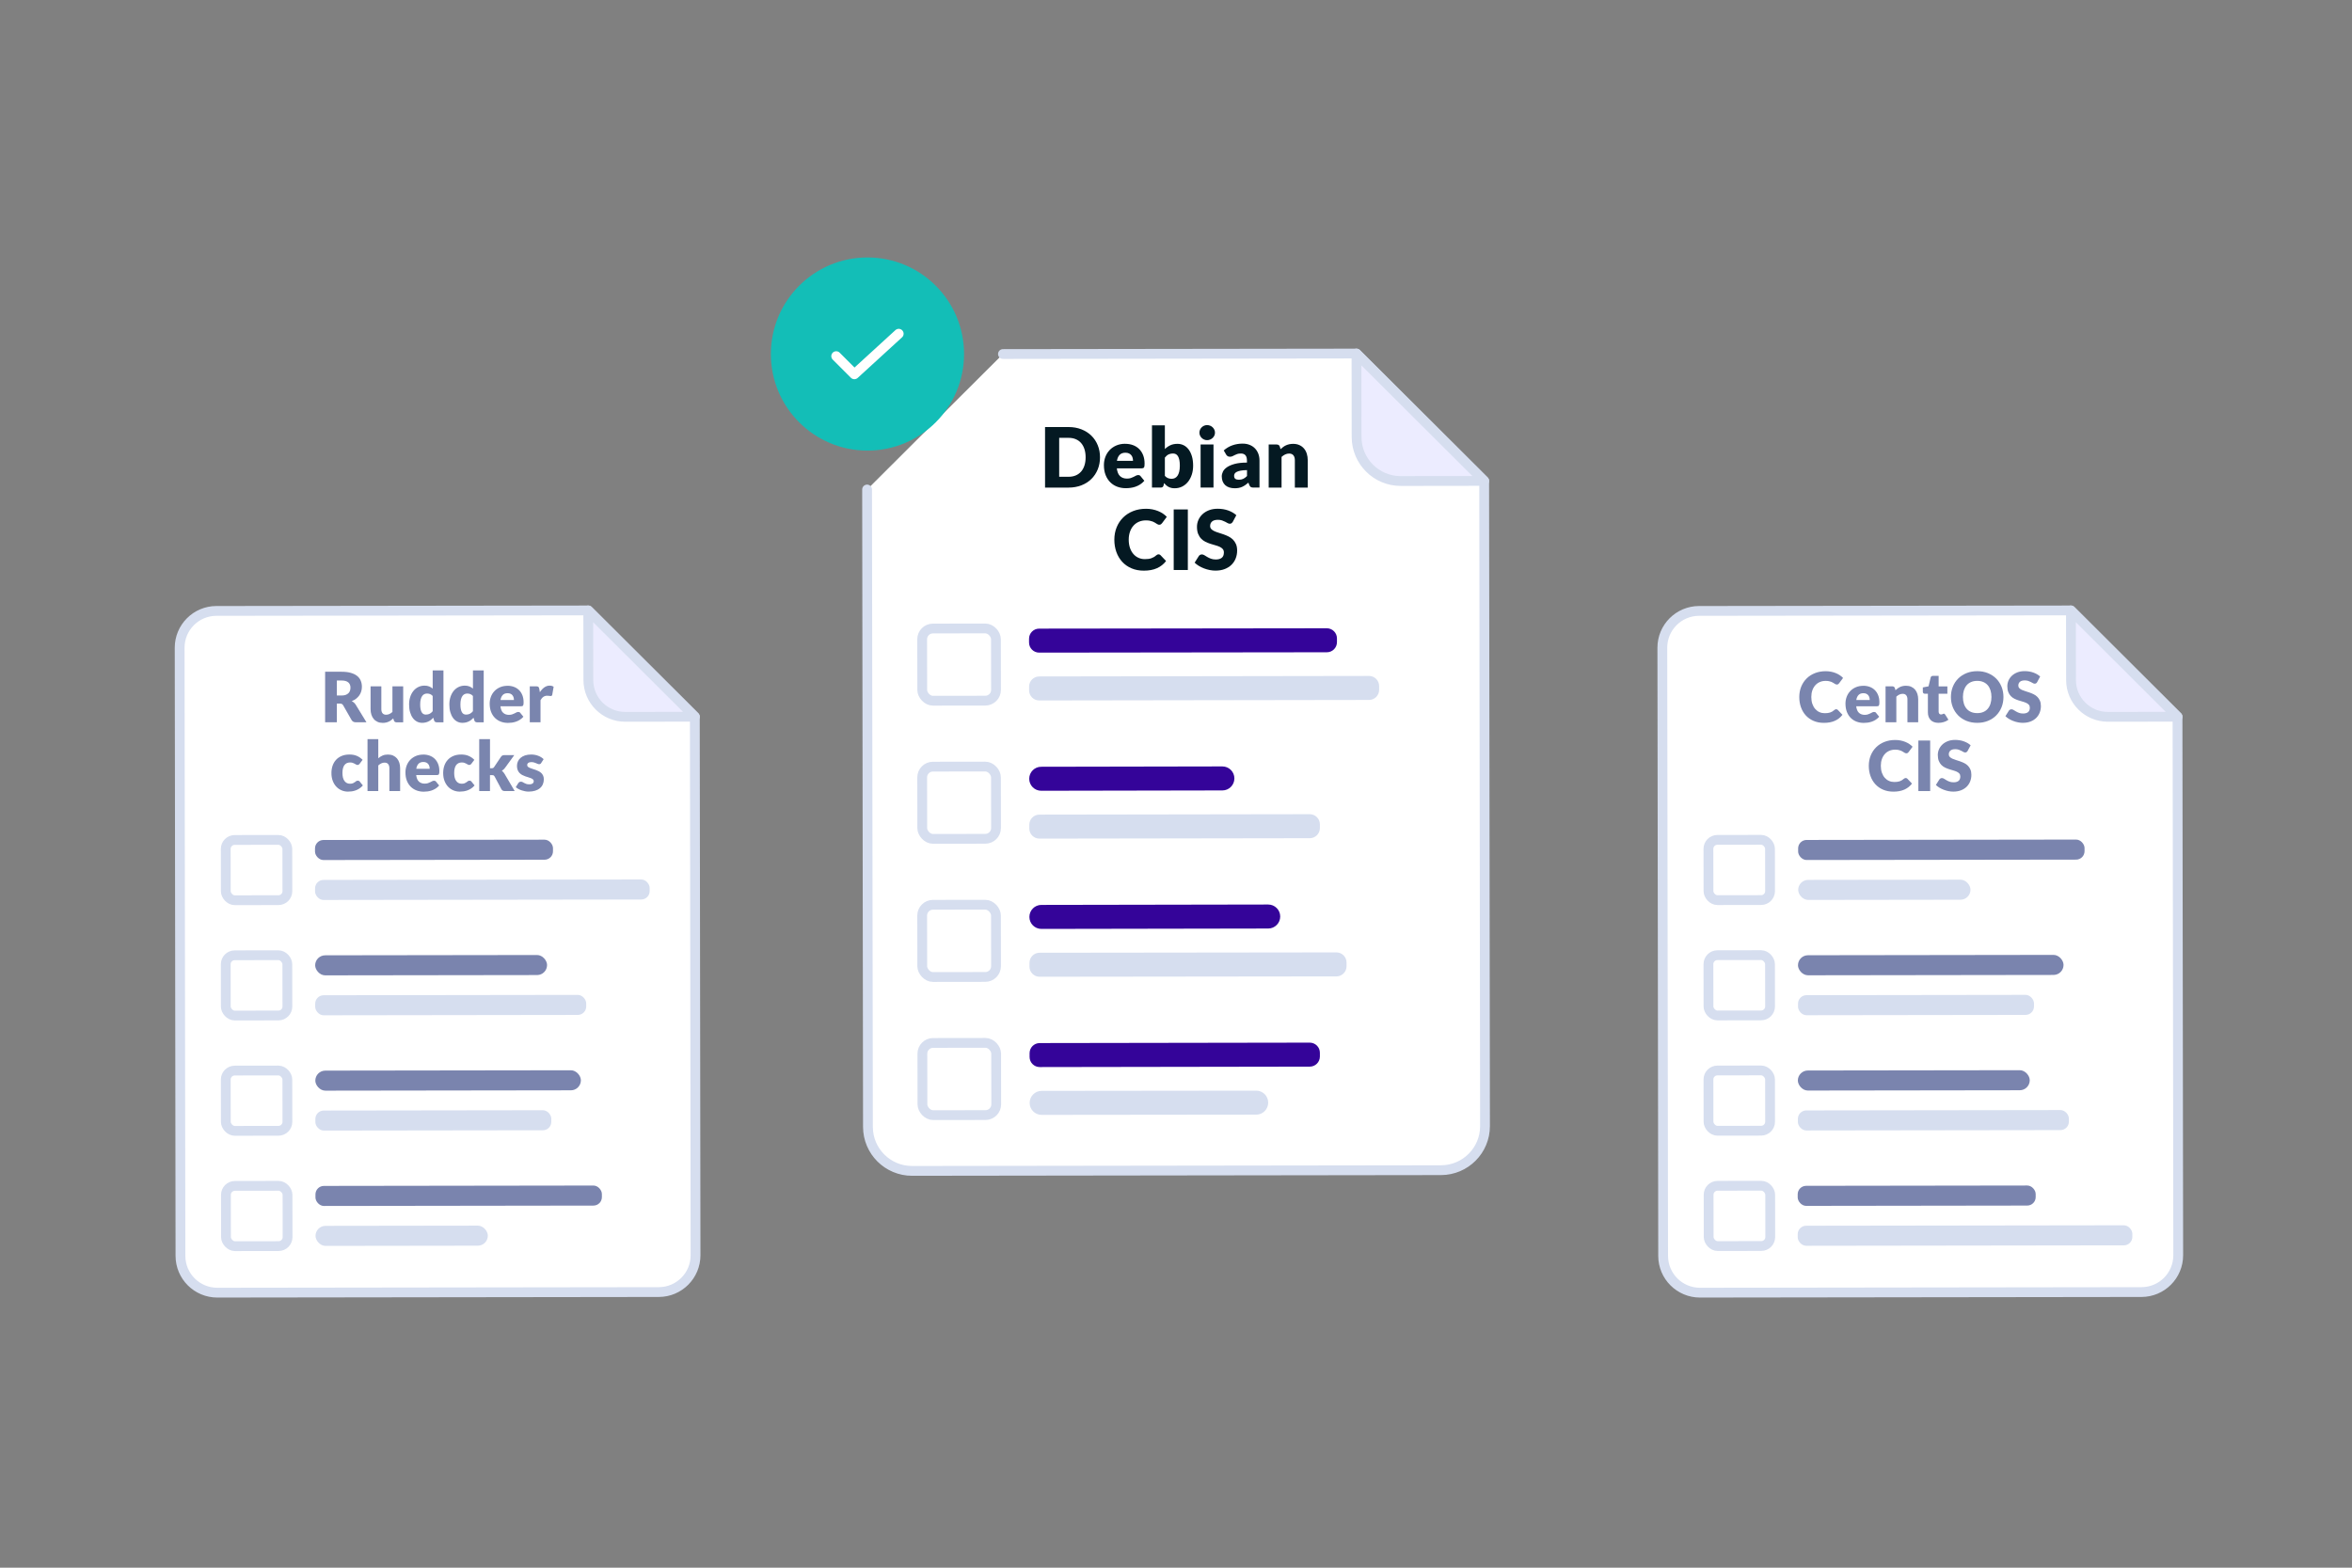 <svg xmlns="http://www.w3.org/2000/svg" width="1200" height="800" viewBox="0 0 1200 800"><rect x="0" y="0" width="1200" height="800" fill="#808080" stroke="none"/><g><g id="Layer_1"><g id="_x3C_defs"></g><g><path d="M354.51,365.75l.36,274.8c.01,10.37-8.38,18.78-18.75,18.8l-225.25.3c-10.37.01-18.78-8.38-18.8-18.75l-.41-310.35c-.01-10.37,8.38-18.78,18.75-18.8l189.7-.25,54.4,54.25Z" style="fill: #fff; stroke: #d6deef; stroke-linecap: round; stroke-linejoin: round; stroke-width: 5px;"></path><path d="M354.53,365.75l-35.55.05c-10.37.01-18.78-8.38-18.8-18.75l-.05-35.55,54.4,54.25Z" style="fill: #ececff; stroke: #d6deef; stroke-linecap: round; stroke-linejoin: round; stroke-width: 5px;"></path><rect x="160.68" y="428.59" width="121.42" height="10.23" rx="4.31" ry="4.31" transform="translate(-.57 .29) rotate(-.08)" style="fill: #59669a; opacity: .8;"></rect><rect x="160.71" y="448.93" width="170.72" height="10.23" rx="4.31" ry="4.31" transform="translate(-.6 .33) rotate(-.08)" style="fill: #d6deef;"></rect><rect x="160.76" y="487.44" width="118.32" height="10.23" rx="5.11" ry="5.11" transform="translate(-.65 .29) rotate(-.08)" style="fill: #59669a; opacity: .8;"></rect><rect x="160.78" y="507.8" width="138.27" height="10.23" rx="4.31" ry="4.31" transform="translate(-.68 .31) rotate(-.08)" style="fill: #d6deef;"></rect><rect x="160.84" y="546.27" width="135.49" height="10.23" rx="5.11" ry="5.11" transform="translate(-.73 .3) rotate(-.08)" style="fill: #59669a; opacity: .8;"></rect><rect x="160.86" y="566.65" width="120.38" height="10.23" rx="4.31" ry="4.31" transform="translate(-.76 .29) rotate(-.08)" style="fill: #d6deef;"></rect><rect x="160.91" y="605.1" width="146.13" height="10.23" rx="4.31" ry="4.31" transform="translate(-.81 .31) rotate(-.08)" style="fill: #59669a; opacity: .8;"></rect><rect x="160.94" y="625.52" width="87.91" height="10.23" rx="5.11" ry="5.11" transform="translate(-.84 .27) rotate(-.08)" style="fill: #d6deef;"></rect><rect x="115.16" y="546.32" width="31.42" height="30.76" rx="4.58" ry="4.58" transform="translate(-.74 .17) rotate(-.08)" style="fill: #fff; stroke: #d6deef; stroke-linecap: round; stroke-linejoin: round; stroke-width: 5px;"></rect><rect x="115.16" y="487.48" width="31.42" height="30.76" rx="4.58" ry="4.58" transform="translate(-.67 .17) rotate(-.08)" style="fill: #fff; stroke: #d6deef; stroke-linecap: round; stroke-linejoin: round; stroke-width: 5px;"></rect><rect x="115.16" y="428.63" width="31.42" height="30.76" rx="4.58" ry="4.58" transform="translate(-.59 .17) rotate(-.08)" style="fill: #fff; stroke: #d6deef; stroke-linecap: round; stroke-linejoin: round; stroke-width: 5px;"></rect><rect x="115.24" y="605.16" width="31.42" height="30.76" rx="4.58" ry="4.58" transform="translate(-.82 .17) rotate(-.08)" style="fill: #fff; stroke: #d6deef; stroke-linecap: round; stroke-linejoin: round; stroke-width: 5px;"></rect><g style="opacity: .8;"><path d="M171.86,359.05v9.54h-5.98v-25.79h8.39c1.86,0,3.46.19,4.77.58,1.32.38,2.39.92,3.22,1.6.83.68,1.44,1.49,1.81,2.43.38.93.57,1.95.57,3.04,0,.84-.11,1.63-.34,2.37-.22.74-.56,1.43-1,2.06-.44.63-.99,1.2-1.63,1.69-.64.5-1.38.9-2.22,1.22.4.2.78.45,1.12.74.35.3.65.66.91,1.08l5.49,8.98h-5.42c-1,0-1.72-.38-2.16-1.13l-4.28-7.49c-.19-.33-.41-.57-.66-.71s-.61-.21-1.07-.21h-1.52ZM171.86,354.92h2.41c.81,0,1.51-.1,2.08-.31.57-.21,1.04-.49,1.41-.86s.63-.79.8-1.28c.17-.49.25-1.02.25-1.58,0-1.13-.37-2.02-1.11-2.66-.74-.64-1.88-.96-3.43-.96h-2.41v7.65Z" style="fill: #59669a;"></path><path d="M194.56,350.23v11.65c0,.91.21,1.61.62,2.11.41.5,1.02.74,1.82.74.6,0,1.17-.12,1.69-.37.53-.25,1.04-.6,1.53-1.04v-13.08h5.49v18.36h-3.4c-.68,0-1.13-.31-1.34-.92l-.34-1.06c-.35.34-.72.65-1.1.93-.38.28-.78.51-1.21.71-.43.19-.89.35-1.39.46-.5.11-1.04.17-1.63.17-1,0-1.89-.17-2.66-.52-.77-.35-1.43-.83-1.96-1.46-.53-.63-.93-1.36-1.2-2.21s-.41-1.78-.41-2.8v-11.65h5.49Z" style="fill: #59669a;"></path><path d="M222.84,368.59c-.34,0-.63-.08-.86-.23-.23-.15-.39-.38-.49-.69l-.42-1.4c-.37.39-.75.74-1.15,1.06s-.83.59-1.3.82c-.47.23-.97.41-1.5.53s-1.12.19-1.74.19c-.96,0-1.84-.21-2.66-.64-.81-.42-1.52-1.04-2.11-1.84s-1.05-1.79-1.39-2.95-.5-2.49-.5-3.97c0-1.37.19-2.64.57-3.81.38-1.17.91-2.19,1.6-3.04.69-.86,1.52-1.53,2.49-2.01.97-.48,2.04-.73,3.2-.73.94,0,1.74.14,2.4.42.65.28,1.25.64,1.78,1.09v-9.29h5.49v26.5h-3.4ZM217.29,364.66c.4,0,.76-.04,1.09-.12s.62-.19.89-.33c.27-.14.53-.32.77-.53.24-.21.48-.46.72-.74v-7.79c-.42-.46-.88-.78-1.35-.96-.48-.18-.98-.27-1.51-.27s-.97.1-1.4.3c-.43.2-.79.52-1.11.96-.31.44-.56,1.02-.74,1.73-.18.71-.27,1.56-.27,2.57s.07,1.78.21,2.44.34,1.19.59,1.6.56.7.91.88c.35.18.75.27,1.19.27Z" style="fill: #59669a;"></path><path d="M243.38,368.59c-.34,0-.63-.08-.86-.23-.23-.15-.39-.38-.49-.69l-.42-1.4c-.37.39-.75.74-1.15,1.06s-.83.59-1.3.82c-.47.23-.97.41-1.5.53s-1.12.19-1.74.19c-.96,0-1.84-.21-2.66-.64-.81-.42-1.52-1.04-2.11-1.84s-1.05-1.79-1.39-2.95-.5-2.49-.5-3.97c0-1.37.19-2.64.57-3.81.38-1.17.91-2.19,1.6-3.04.69-.86,1.52-1.53,2.49-2.01.97-.48,2.04-.73,3.2-.73.94,0,1.74.14,2.4.42.65.28,1.25.64,1.78,1.09v-9.29h5.49v26.5h-3.4ZM237.82,364.66c.4,0,.76-.04,1.09-.12s.62-.19.89-.33c.27-.14.53-.32.77-.53.24-.21.48-.46.72-.74v-7.79c-.42-.46-.88-.78-1.35-.96-.48-.18-.98-.27-1.51-.27s-.97.1-1.4.3c-.43.2-.79.52-1.11.96-.31.44-.56,1.02-.74,1.73-.18.71-.27,1.56-.27,2.57s.07,1.78.21,2.44.34,1.19.59,1.6.56.7.91.88c.35.18.75.27,1.19.27Z" style="fill: #59669a;"></path><path d="M258.89,349.95c1.22,0,2.33.19,3.34.57,1.01.38,1.88.93,2.6,1.65.73.72,1.29,1.6,1.7,2.65.41,1.04.61,2.23.61,3.55,0,.41-.02.75-.05,1.01-.04.26-.1.47-.19.62s-.22.26-.38.32c-.16.06-.36.09-.61.09h-10.59c.18,1.53.64,2.65,1.4,3.34.76.69,1.73,1.04,2.92,1.04.64,0,1.19-.08,1.65-.23.46-.15.87-.33,1.23-.51.36-.19.69-.36.99-.51.3-.15.62-.23.95-.23.44,0,.77.16.99.48l1.59,1.96c-.57.65-1.18,1.18-1.83,1.58-.66.41-1.33.73-2.02.96-.69.23-1.38.39-2.07.48s-1.35.13-1.97.13c-1.29,0-2.49-.21-3.62-.63-1.13-.42-2.11-1.04-2.96-1.87s-1.51-1.85-2-3.08c-.49-1.23-.73-2.66-.73-4.28,0-1.23.21-2.39.63-3.49s1.02-2.06,1.81-2.89,1.74-1.48,2.85-1.96c1.12-.48,2.38-.73,3.78-.73ZM258.99,353.74c-1.05,0-1.87.3-2.46.89-.59.6-.98,1.46-1.17,2.58h6.85c0-.44-.06-.86-.17-1.27s-.29-.78-.55-1.11c-.25-.33-.59-.59-1-.79-.41-.2-.92-.3-1.5-.3Z" style="fill: #59669a;"></path><path d="M270.29,368.59v-18.36h3.26c.27,0,.5.02.68.07.18.05.34.12.46.22.12.1.22.23.28.4.06.17.12.37.17.6l.3,1.72c.67-1.04,1.43-1.86,2.27-2.46.84-.6,1.75-.9,2.74-.9.84,0,1.51.2,2.02.6l-.71,4.04c-.05.25-.14.42-.28.52-.14.1-.33.15-.57.15-.2,0-.44-.03-.71-.08-.27-.05-.61-.08-1.03-.08-1.44,0-2.57.77-3.4,2.3v11.26h-5.49Z" style="fill: #59669a;"></path><path d="M183.54,389.69c-.17.2-.33.36-.48.48-.15.12-.37.18-.66.18s-.52-.07-.73-.2c-.22-.13-.46-.27-.74-.43s-.59-.3-.96-.43c-.37-.13-.82-.2-1.36-.2-.67,0-1.25.12-1.74.37-.49.25-.89.6-1.21,1.06s-.55,1.02-.71,1.69-.23,1.42-.23,2.26c0,1.76.34,3.11,1.02,4.05.68.94,1.61,1.42,2.81,1.42.64,0,1.14-.08,1.51-.24s.69-.34.95-.53c.26-.19.5-.37.72-.54.22-.17.49-.25.82-.25.44,0,.77.16.99.48l1.59,1.96c-.57.65-1.16,1.18-1.79,1.58-.63.41-1.27.73-1.92.96-.66.23-1.31.39-1.97.48-.66.09-1.3.13-1.93.13-1.12,0-2.19-.21-3.21-.64-1.02-.42-1.92-1.04-2.69-1.85-.77-.81-1.39-1.8-1.84-2.98-.46-1.18-.68-2.53-.68-4.04,0-1.32.2-2.56.59-3.71.4-1.15.98-2.15,1.75-2.99.77-.84,1.73-1.51,2.87-1.99,1.14-.48,2.46-.73,3.96-.73s2.7.23,3.79.69c1.09.46,2.07,1.13,2.94,2.02l-1.45,1.93Z" style="fill: #59669a;"></path><path d="M187.51,403.69v-26.5h5.49v9.75c.66-.57,1.38-1.02,2.15-1.37.77-.35,1.7-.52,2.77-.52,1,0,1.89.17,2.66.52.77.35,1.42.83,1.96,1.45.53.62.93,1.36,1.2,2.21.27.86.41,1.79.41,2.79v11.67h-5.49v-11.67c0-.9-.21-1.6-.62-2.1-.41-.5-1.02-.75-1.82-.75-.6,0-1.17.13-1.7.39s-1.04.61-1.52,1.04v13.08h-5.49Z" style="fill: #59669a;"></path><path d="M215.91,385.05c1.22,0,2.33.19,3.34.57,1.01.38,1.88.93,2.6,1.65.73.72,1.29,1.6,1.7,2.65.41,1.04.61,2.23.61,3.55,0,.41-.02.75-.05,1.01-.04.26-.1.47-.19.62s-.22.26-.38.32c-.16.06-.36.09-.61.09h-10.59c.18,1.53.64,2.65,1.4,3.34.76.69,1.73,1.04,2.92,1.04.64,0,1.19-.08,1.65-.23.46-.15.87-.33,1.23-.51.36-.19.69-.36.99-.51.3-.15.62-.23.95-.23.44,0,.77.16.99.48l1.59,1.96c-.57.65-1.18,1.18-1.83,1.58-.66.41-1.33.73-2.02.96-.69.23-1.38.39-2.07.48s-1.35.13-1.97.13c-1.29,0-2.49-.21-3.62-.63-1.13-.42-2.11-1.04-2.96-1.87s-1.51-1.85-2-3.08c-.49-1.23-.73-2.66-.73-4.28,0-1.23.21-2.39.63-3.49s1.02-2.06,1.81-2.89,1.74-1.48,2.85-1.96c1.12-.48,2.38-.73,3.78-.73ZM216.01,388.84c-1.05,0-1.87.3-2.46.89-.59.6-.98,1.46-1.17,2.58h6.85c0-.44-.06-.86-.17-1.27s-.29-.78-.55-1.11c-.25-.33-.59-.59-1-.79-.41-.2-.92-.3-1.5-.3Z" style="fill: #59669a;"></path><path d="M240.55,389.69c-.17.2-.33.36-.48.48-.15.12-.37.18-.66.18s-.52-.07-.73-.2c-.22-.13-.46-.27-.74-.43s-.59-.3-.96-.43c-.37-.13-.82-.2-1.36-.2-.67,0-1.25.12-1.74.37-.49.25-.89.6-1.21,1.06s-.55,1.02-.71,1.69-.23,1.42-.23,2.26c0,1.76.34,3.11,1.02,4.05.68.94,1.61,1.42,2.81,1.42.64,0,1.14-.08,1.51-.24s.69-.34.95-.53c.26-.19.5-.37.72-.54.22-.17.49-.25.82-.25.44,0,.77.16.99.48l1.59,1.96c-.57.65-1.16,1.18-1.79,1.58-.63.41-1.27.73-1.92.96-.66.23-1.31.39-1.97.48-.66.09-1.3.13-1.93.13-1.12,0-2.19-.21-3.21-.64-1.02-.42-1.92-1.04-2.69-1.85-.77-.81-1.39-1.8-1.84-2.98-.46-1.18-.68-2.53-.68-4.04,0-1.32.2-2.56.59-3.71.4-1.15.98-2.15,1.75-2.99.77-.84,1.73-1.51,2.87-1.99,1.14-.48,2.46-.73,3.96-.73s2.7.23,3.79.69c1.09.46,2.07,1.13,2.94,2.02l-1.45,1.93Z" style="fill: #59669a;"></path><path d="M250,377.19v14.85h.81c.34,0,.6-.05.79-.14.18-.09.36-.27.52-.51l3.47-5.17c.2-.31.44-.53.72-.67.28-.14.63-.21,1.05-.21h5.03l-4.75,6.53c-.22.31-.47.58-.73.81-.27.24-.55.45-.86.64.53.4.99.93,1.38,1.59l5.17,8.78h-4.96c-.41,0-.77-.07-1.07-.2-.3-.14-.55-.38-.74-.72l-3.47-6.5c-.17-.29-.34-.49-.51-.58-.18-.09-.44-.13-.8-.13h-1.06v8.13h-5.49v-26.5h5.49Z" style="fill: #59669a;"></path><path d="M276.13,389.35c-.14.22-.29.38-.45.48s-.36.14-.61.14-.52-.06-.78-.17-.54-.23-.84-.36-.64-.25-1.02-.36c-.38-.11-.81-.17-1.29-.17-.7,0-1.23.13-1.6.4-.37.27-.56.63-.56,1.11,0,.34.12.63.36.85.24.22.56.42.96.59.4.17.86.33,1.36.49s1.03.33,1.56.51c.53.19,1.05.41,1.56.66.51.25.96.57,1.36.94.4.37.72.82.96,1.35.24.53.36,1.17.36,1.91,0,.91-.17,1.75-.5,2.51-.33.77-.82,1.43-1.48,1.98-.66.56-1.46.99-2.43,1.29s-2.07.46-3.32.46c-.62,0-1.25-.06-1.88-.18-.63-.12-1.23-.28-1.81-.48-.58-.2-1.12-.44-1.62-.72s-.92-.58-1.27-.89l1.27-2.02c.15-.24.34-.42.55-.56s.49-.2.83-.2c.32,0,.6.07.86.21s.53.29.82.46c.29.17.64.32,1.04.46.39.14.89.21,1.5.21.43,0,.79-.04,1.08-.13.29-.09.53-.21.71-.36.18-.15.31-.33.39-.51s.12-.38.12-.58c0-.37-.12-.67-.37-.9-.25-.24-.57-.44-.97-.61s-.86-.33-1.37-.48c-.51-.15-1.04-.32-1.57-.5s-1.05-.42-1.57-.68-.97-.6-1.37-1.01c-.4-.41-.73-.91-.97-1.5s-.37-1.3-.37-2.14c0-.78.15-1.52.45-2.22.3-.7.75-1.32,1.35-1.85.6-.53,1.36-.95,2.27-1.27.91-.31,1.97-.47,3.19-.47.66,0,1.3.06,1.92.18.62.12,1.2.28,1.74.5.54.21,1.04.46,1.49.75.45.29.84.6,1.19.95l-1.24,1.93Z" style="fill: #59669a;"></path></g></g><g><path d="M442.39,249.8l.44,325.25c.01,12.42,10.1,22.47,22.52,22.46l269.85-.36c12.42-.02,22.48-10.1,22.46-22.52l-.43-329.21-65.15-64.98-.02-.02-180.35.24" style="fill: #fff; stroke: #d6deef; stroke-linecap: round; stroke-linejoin: round; stroke-width: 5px;"></path><path d="M757.25,245.41l-42.59.06c-12.42.02-22.5-10.04-22.52-22.46l-.06-42.59,65.17,64.99Z" style="fill: #ececff; stroke: #d6deef; stroke-linecap: round; stroke-linejoin: round; stroke-width: 5px;"></path><g><path d="M676.96,332.86l-146.77.18c-2.85,0-5.17-2.31-5.17-5.16v-1.92c0-2.85,2.3-5.17,5.16-5.17l146.77-.18c2.85,0,5.17,2.31,5.17,5.16v1.92c0,2.85-2.3,5.17-5.16,5.17Z" style="fill: #340499;"></path><path d="M698.48,357.19l-168.26.26c-2.85,0-5.17-2.31-5.17-5.16v-1.92c0-2.85,2.3-5.17,5.16-5.17l168.26-.26c2.85,0,5.17,2.31,5.17,5.16v1.92c0,2.85-2.3,5.17-5.16,5.17Z" style="fill: #d6deef;"></path></g><g><path d="M623.67,403.36l-92.43.17c-3.38,0-6.13-2.73-6.13-6.12h0c0-3.38,2.73-6.13,6.12-6.13l92.43-.17c3.38,0,6.13,2.73,6.13,6.12h0c0,3.38-2.73,6.13-6.12,6.13Z" style="fill: #340499;"></path><path d="M668.25,427.74l-137.93.21c-2.85,0-5.17-2.31-5.17-5.16v-1.92c0-2.85,2.3-5.17,5.16-5.17l137.93-.21c2.85,0,5.17,2.31,5.17,5.16v1.92c0,2.85-2.3,5.17-5.16,5.17Z" style="fill: #d6deef;"></path></g><g><path d="M647.05,473.83l-115.72.2c-3.38,0-6.13-2.73-6.13-6.12h0c0-3.38,2.73-6.13,6.12-6.13l115.72-.2c3.38,0,6.13,2.73,6.13,6.12h0c0,3.38-2.73,6.13-6.12,6.13Z" style="fill: #340499;"></path><path d="M681.85,498.26l-151.44.18c-2.85,0-5.17-2.31-5.17-5.16v-1.92c0-2.85,2.3-5.17,5.16-5.17l151.44-.18c2.85,0,5.17,2.31,5.17,5.16v1.92c0,2.85-2.3,5.17-5.16,5.17Z" style="fill: #d6deef;"></path></g><g><path d="M668.25,544.31l-137.78.22c-2.85,0-5.17-2.31-5.17-5.16v-1.92c0-2.85,2.3-5.17,5.16-5.17l137.78-.22c2.85,0,5.17,2.31,5.17,5.16v1.92c0,2.85-2.3,5.17-5.16,5.17Z" style="fill: #340499;"></path><path d="M640.92,568.81l-109.46.12c-3.38,0-6.13-2.73-6.13-6.12h0c0-3.38,2.73-6.13,6.12-6.13l109.46-.12c3.38,0,6.13,2.73,6.13,6.12h0c0,3.38-2.73,6.13-6.12,6.13Z" style="fill: #d6deef;"></path></g><rect x="470.49" y="461.74" width="37.64" height="36.85" rx="5.48" ry="5.48" transform="translate(-.64 .65) rotate(-.08)" style="fill: #fff; stroke: #d6deef; stroke-linecap: round; stroke-linejoin: round; stroke-width: 5px;"></rect><rect x="470.49" y="391.24" width="37.64" height="36.85" rx="5.48" ry="5.48" transform="translate(-.54 .65) rotate(-.08)" style="fill: #fff; stroke: #d6deef; stroke-linecap: round; stroke-linejoin: round; stroke-width: 5px;"></rect><rect x="470.49" y="320.75" width="37.64" height="36.85" rx="5.48" ry="5.48" transform="translate(-.45 .65) rotate(-.08)" style="fill: #fff; stroke: #d6deef; stroke-linecap: round; stroke-linejoin: round; stroke-width: 5px;"></rect><rect x="470.58" y="532.23" width="37.64" height="36.85" rx="5.48" ry="5.48" transform="translate(-.73 .65) rotate(-.08)" style="fill: #fff; stroke: #d6deef; stroke-linecap: round; stroke-linejoin: round; stroke-width: 5px;"></rect><g><path d="M561.23,233.36c0,2.23-.39,4.29-1.16,6.18-.77,1.89-1.86,3.52-3.26,4.9-1.4,1.38-3.08,2.45-5.06,3.22-1.97.77-4.16,1.16-6.56,1.16h-12v-30.9h12c2.4,0,4.59.39,6.56,1.17s3.66,1.85,5.06,3.22c1.4,1.37,2.49,3,3.26,4.89s1.16,3.94,1.16,6.16ZM553.89,233.36c0-1.53-.2-2.91-.59-4.14-.4-1.23-.96-2.27-1.71-3.13s-1.65-1.51-2.73-1.97c-1.07-.46-2.3-.69-3.67-.69h-4.79v19.87h4.79c1.37,0,2.59-.23,3.67-.69,1.08-.46,1.98-1.12,2.73-1.97s1.31-1.9,1.71-3.13c.4-1.23.59-2.62.59-4.16Z" style="fill: #041922;"></path><path d="M574.08,226.48c1.46,0,2.79.23,4,.68,1.21.45,2.25,1.11,3.12,1.97s1.55,1.92,2.04,3.17c.49,1.25.73,2.67.73,4.25,0,.5-.02.9-.06,1.21-.04.31-.12.56-.23.74-.11.18-.26.31-.46.38-.19.07-.43.11-.73.11h-12.68c.21,1.84.77,3.17,1.67,4,.91.83,2.07,1.24,3.5,1.24.76,0,1.42-.09,1.97-.28.55-.18,1.04-.39,1.47-.62.43-.23.83-.43,1.19-.62s.74-.28,1.13-.28c.52,0,.92.19,1.19.57l1.91,2.35c-.68.78-1.41,1.41-2.2,1.9-.79.49-1.59.87-2.42,1.15-.83.28-1.65.47-2.48.57-.83.11-1.62.16-2.36.16-1.54,0-2.99-.25-4.34-.75-1.35-.5-2.53-1.25-3.54-2.24-1.01-.99-1.81-2.22-2.4-3.69-.59-1.47-.88-3.18-.88-5.13,0-1.47.25-2.86.75-4.18.5-1.31,1.22-2.47,2.16-3.46.94-.99,2.08-1.77,3.42-2.35s2.85-.87,4.53-.87ZM574.21,231.02c-1.26,0-2.24.36-2.95,1.07s-1.17,1.74-1.4,3.09h8.21c0-.52-.07-1.03-.2-1.53-.13-.5-.35-.94-.66-1.33s-.7-.7-1.2-.94c-.5-.24-1.1-.36-1.8-.36Z" style="fill: #041922;"></path><path d="M587.74,248.82v-31.75h6.58v12.09c.82-.81,1.75-1.45,2.79-1.94,1.04-.49,2.26-.73,3.66-.73,1.14,0,2.21.25,3.18.74.98.49,1.82,1.22,2.52,2.17.71.95,1.26,2.12,1.67,3.51.4,1.39.6,2.96.6,4.73,0,1.65-.23,3.18-.69,4.58-.46,1.4-1.1,2.62-1.93,3.65-.83,1.03-1.82,1.84-2.97,2.42-1.15.58-2.43.87-3.83.87-.65,0-1.23-.06-1.75-.19-.52-.13-.99-.31-1.42-.54s-.83-.51-1.19-.84c-.36-.33-.71-.68-1.05-1.06l-.23,1.1c-.1.45-.28.76-.54.93-.26.17-.6.25-1.03.25h-4.37ZM598.47,231.43c-.48,0-.92.05-1.3.14-.39.09-.75.22-1.08.39-.33.17-.64.38-.92.65s-.57.56-.85.9v9.33c.49.55,1.03.94,1.61,1.16.58.22,1.19.33,1.82.33s1.17-.12,1.67-.36c.51-.24.95-.63,1.33-1.16.37-.53.67-1.22.88-2.07.21-.85.32-1.88.32-3.1s-.08-2.13-.25-2.93c-.17-.79-.41-1.43-.71-1.92-.3-.49-.67-.84-1.09-1.05-.42-.21-.9-.32-1.42-.32Z" style="fill: #041922;"></path><path d="M619.89,220.8c0,.52-.11,1.01-.32,1.47-.21.46-.5.86-.87,1.21-.37.35-.79.62-1.28.83-.49.21-1.01.31-1.56.31s-1.04-.1-1.51-.31c-.47-.2-.88-.48-1.24-.83-.36-.35-.64-.75-.85-1.21-.21-.46-.31-.95-.31-1.47s.1-1.04.31-1.51.49-.88.85-1.23.77-.63,1.24-.83c.47-.2.97-.3,1.51-.3s1.07.1,1.56.3c.49.2.92.47,1.28.83.37.35.66.76.87,1.23s.32.97.32,1.51ZM619.13,226.82v21.99h-6.58v-21.99h6.58Z" style="fill: #041922;"></path><path d="M639.62,248.82c-.62,0-1.09-.08-1.41-.25-.32-.17-.58-.52-.8-1.06l-.47-1.21c-.55.47-1.08.88-1.59,1.23-.51.35-1.04.65-1.58.9-.54.25-1.12.43-1.74.55s-1.3.18-2.05.18c-1,0-1.92-.13-2.74-.39-.82-.26-1.52-.65-2.09-1.16-.57-.51-1.01-1.15-1.33-1.9-.31-.76-.47-1.63-.47-2.63,0-.78.2-1.58.59-2.4.4-.82,1.08-1.57,2.06-2.25.98-.67,2.29-1.24,3.94-1.69s3.74-.68,6.26-.68v-.94c0-1.3-.26-2.24-.79-2.82-.53-.58-1.28-.87-2.26-.87-.78,0-1.41.08-1.91.25s-.94.36-1.33.57c-.39.21-.77.4-1.13.57-.37.17-.81.25-1.32.25-.45,0-.84-.11-1.16-.33-.32-.22-.57-.49-.75-.82l-1.19-2.06c1.33-1.17,2.8-2.05,4.42-2.62,1.62-.57,3.35-.86,5.21-.86,1.33,0,2.53.21,3.6.65,1.07.43,1.97,1.03,2.71,1.8.74.77,1.31,1.69,1.71,2.75.4,1.06.59,2.22.59,3.48v13.74h-3.01ZM632.07,244.81c.85,0,1.59-.15,2.23-.45.64-.3,1.28-.78,1.93-1.44v-3.01c-1.31,0-2.4.09-3.25.26-.85.17-1.52.38-2.01.64s-.84.55-1.03.88c-.19.33-.29.68-.29,1.07,0,.76.2,1.29.61,1.59.41.31,1.01.46,1.8.46Z" style="fill: #041922;"></path><path d="M647.29,248.82v-21.99h4.07c.41,0,.75.09,1.03.28.28.18.47.46.58.83l.38,1.27c.42-.4.86-.76,1.32-1.1.45-.34.94-.63,1.45-.86.52-.23,1.08-.42,1.68-.55s1.25-.2,1.96-.2c1.2,0,2.27.21,3.19.63.93.42,1.71,1,2.34,1.74.64.74,1.12,1.63,1.44,2.65s.49,2.14.49,3.34v13.98h-6.58v-13.98c0-1.07-.25-1.91-.74-2.51-.5-.6-1.22-.9-2.18-.9-.72,0-1.4.16-2.04.47-.64.31-1.24.73-1.82,1.25v15.67h-6.58Z" style="fill: #041922;"></path><path d="M591.09,282.87c.17,0,.34.03.51.1s.33.17.49.33l2.84,2.99c-1.24,1.63-2.8,2.85-4.68,3.68-1.87.83-4.09,1.24-6.65,1.24-2.35,0-4.45-.4-6.31-1.2-1.86-.8-3.44-1.9-4.73-3.31-1.29-1.41-2.29-3.08-2.98-5-.69-1.93-1.04-4.03-1.04-6.29s.4-4.42,1.19-6.35c.79-1.93,1.9-3.59,3.32-4.99s3.12-2.49,5.1-3.27c1.98-.78,4.16-1.17,6.55-1.17,1.16,0,2.25.1,3.28.31s1.98.49,2.87.85c.89.36,1.71.79,2.46,1.29.75.5,1.41,1.06,1.99,1.67l-2.42,3.25c-.16.2-.34.38-.55.54s-.51.24-.89.24c-.25,0-.5-.06-.72-.17-.23-.11-.47-.25-.72-.41-.25-.16-.53-.34-.84-.53-.3-.19-.67-.37-1.08-.53-.42-.16-.91-.3-1.46-.41s-1.21-.17-1.96-.17c-1.3,0-2.49.23-3.56.69-1.08.46-2,1.12-2.77,1.97s-1.37,1.89-1.8,3.11c-.43,1.22-.65,2.58-.65,4.09s.22,2.99.65,4.22c.43,1.23,1.02,2.27,1.76,3.11.74.84,1.61,1.48,2.6,1.92.99.44,2.05.66,3.18.66.65,0,1.24-.03,1.78-.1s1.04-.17,1.5-.33c.46-.16.9-.36,1.32-.6s.84-.55,1.26-.92c.17-.14.35-.26.55-.35.2-.09.4-.14.62-.14Z" style="fill: #041922;"></path><path d="M606.04,290.87h-7.21v-30.9h7.21v30.9Z" style="fill: #041922;"></path><path d="M628.99,266.25c-.21.34-.43.59-.67.76-.23.17-.53.25-.9.25-.33,0-.68-.1-1.05-.31-.38-.2-.8-.43-1.27-.69-.47-.25-1.01-.48-1.62-.69-.61-.21-1.3-.31-2.08-.31-1.34,0-2.34.29-3,.86-.66.57-.99,1.35-.99,2.32,0,.62.2,1.14.59,1.55s.92.76,1.56,1.06,1.38.57,2.21.82,1.67.52,2.53.83,1.71.66,2.53,1.07,1.56.93,2.21,1.57c.64.64,1.16,1.41,1.56,2.32s.59,2.01.59,3.3c0,1.43-.25,2.76-.74,4.01s-1.21,2.33-2.15,3.25c-.94.93-2.1,1.65-3.48,2.18-1.38.53-2.94.79-4.7.79-.96,0-1.94-.1-2.94-.3-1-.2-1.96-.48-2.9-.84-.93-.36-1.81-.79-2.63-1.28-.82-.5-1.54-1.05-2.14-1.65l2.12-3.35c.16-.25.37-.46.66-.61.28-.16.59-.23.91-.23.42,0,.85.13,1.28.4.43.27.92.57,1.46.89.54.33,1.17.62,1.88.89s1.54.4,2.5.4c1.3,0,2.31-.29,3.03-.86.72-.57,1.08-1.48,1.08-2.73,0-.72-.2-1.31-.59-1.76-.4-.45-.92-.83-1.56-1.12s-1.38-.56-2.2-.78-1.66-.48-2.52-.75c-.86-.28-1.7-.62-2.52-1.02-.82-.4-1.55-.93-2.19-1.59-.64-.66-1.16-1.48-1.56-2.46-.4-.98-.59-2.19-.59-3.64,0-1.16.23-2.29.7-3.39s1.15-2.09,2.06-2.95c.9-.86,2.01-1.55,3.33-2.07,1.32-.52,2.82-.77,4.52-.77.95,0,1.87.07,2.77.22s1.75.37,2.56.66c.81.29,1.56.64,2.26,1.04.7.4,1.33.86,1.88,1.37l-1.78,3.33Z" style="fill: #041922;"></path></g></g><path d="M1110.98,365.75l.36,274.8c.01,10.37-8.38,18.78-18.75,18.8l-225.25.3c-10.37.01-18.78-8.38-18.8-18.75l-.41-310.35c-.01-10.37,8.38-18.78,18.75-18.8l189.7-.25,54.4,54.25Z" style="fill: #fff; stroke: #d6deef; stroke-linecap: round; stroke-linejoin: round; stroke-width: 5px;"></path><path d="M1111,365.75l-35.55.05c-10.37.01-18.78-8.38-18.8-18.75l-.05-35.55,54.4,54.25Z" style="fill: #ececff; stroke: #d6deef; stroke-linecap: round; stroke-linejoin: round; stroke-width: 5px;"></path><rect x="917.15" y="605.12" width="121.42" height="10.23" rx="4.31" ry="4.31" transform="translate(-.81 1.3) rotate(-.08)" style="fill: #59669a; opacity: .8;"></rect><rect x="917.17" y="625.46" width="170.72" height="10.23" rx="4.31" ry="4.31" transform="translate(-.84 1.33) rotate(-.08)" style="fill: #d6deef;"></rect><rect x="917.23" y="546.27" width="118.32" height="10.23" rx="5.11" ry="5.11" transform="translate(-.73 1.3) rotate(-.08)" style="fill: #59669a; opacity: .8;"></rect><rect x="917.25" y="566.63" width="138.27" height="10.23" rx="4.31" ry="4.31" transform="translate(-.76 1.31) rotate(-.08)" style="fill: #d6deef;"></rect><rect x="917.3" y="487.44" width="135.49" height="10.23" rx="5.11" ry="5.11" transform="translate(-.65 1.31) rotate(-.08)" style="fill: #59669a; opacity: .8;"></rect><rect x="917.33" y="507.83" width="120.38" height="10.23" rx="4.31" ry="4.31" transform="translate(-.68 1.3) rotate(-.08)" style="fill: #d6deef;"></rect><rect x="917.38" y="428.61" width="146.13" height="10.23" rx="4.31" ry="4.31" transform="translate(-.57 1.31) rotate(-.08)" style="fill: #59669a; opacity: .8;"></rect><rect x="917.41" y="449.02" width="87.91" height="10.23" rx="5.11" ry="5.11" transform="translate(-.6 1.28) rotate(-.08)" style="fill: #d6deef;"></rect><rect x="871.63" y="546.32" width="31.42" height="30.76" rx="4.58" ry="4.58" transform="translate(-.74 1.18) rotate(-.08)" style="fill: #fff; stroke: #d6deef; stroke-linecap: round; stroke-linejoin: round; stroke-width: 5px;"></rect><rect x="871.63" y="487.48" width="31.42" height="30.76" rx="4.58" ry="4.58" transform="translate(-.67 1.18) rotate(-.08)" style="fill: #fff; stroke: #d6deef; stroke-linecap: round; stroke-linejoin: round; stroke-width: 5px;"></rect><rect x="871.63" y="428.63" width="31.42" height="30.76" rx="4.58" ry="4.58" transform="translate(-.59 1.18) rotate(-.08)" style="fill: #fff; stroke: #d6deef; stroke-linecap: round; stroke-linejoin: round; stroke-width: 5px;"></rect><rect x="871.71" y="605.16" width="31.42" height="30.76" rx="4.58" ry="4.58" transform="translate(-.82 1.18) rotate(-.08)" style="fill: #fff; stroke: #d6deef; stroke-linecap: round; stroke-linejoin: round; stroke-width: 5px;"></rect><g style="opacity: .8;"><path d="M936.83,361.92c.14,0,.28.03.42.08.14.05.28.14.41.27l2.37,2.5c-1.04,1.36-2.34,2.38-3.9,3.07-1.56.69-3.41,1.04-5.55,1.04-1.96,0-3.71-.33-5.27-1s-2.87-1.59-3.95-2.76-1.91-2.57-2.49-4.18c-.58-1.61-.87-3.36-.87-5.25s.33-3.69.99-5.3c.66-1.61,1.58-3,2.77-4.17,1.19-1.17,2.6-2.08,4.26-2.73,1.65-.65,3.48-.97,5.47-.97.97,0,1.88.08,2.74.26.86.17,1.66.41,2.4.71.74.3,1.43.66,2.05,1.08.62.42,1.18.88,1.66,1.39l-2.02,2.71c-.13.17-.28.32-.46.45s-.42.2-.74.2c-.21,0-.41-.05-.6-.14-.19-.09-.39-.21-.6-.35-.21-.14-.45-.28-.7-.44s-.55-.31-.9-.44c-.35-.14-.75-.25-1.22-.35-.47-.09-1.01-.14-1.64-.14-1.09,0-2.08.19-2.97.58-.9.38-1.67.93-2.31,1.65-.64.71-1.15,1.58-1.5,2.59-.36,1.02-.54,2.15-.54,3.42s.18,2.5.54,3.52c.36,1.03.85,1.89,1.47,2.59.62.7,1.34,1.24,2.17,1.6.83.37,1.71.55,2.66.55.54,0,1.04-.03,1.49-.08s.86-.14,1.25-.27.75-.3,1.1-.5c.35-.21.7-.46,1.05-.77.14-.12.29-.22.46-.29.17-.08.34-.12.51-.12Z" style="fill: #59669a;"></path><path d="M950.62,349.95c1.22,0,2.33.19,3.34.57,1.01.38,1.88.93,2.6,1.65.73.72,1.29,1.6,1.7,2.65.41,1.04.61,2.23.61,3.55,0,.41-.02.75-.05,1.01-.04.26-.1.47-.19.62s-.22.26-.38.32c-.16.06-.36.09-.61.09h-10.59c.18,1.53.64,2.65,1.4,3.34.76.69,1.73,1.04,2.92,1.04.64,0,1.19-.08,1.65-.23.46-.15.87-.33,1.23-.51.36-.19.69-.36.99-.51.3-.15.62-.23.95-.23.44,0,.77.16.99.48l1.59,1.96c-.57.65-1.18,1.18-1.83,1.58-.66.41-1.33.73-2.02.96-.69.23-1.38.39-2.07.48s-1.35.13-1.97.13c-1.29,0-2.49-.21-3.62-.63-1.13-.42-2.11-1.04-2.96-1.87s-1.51-1.85-2-3.08c-.49-1.23-.73-2.66-.73-4.28,0-1.23.21-2.39.63-3.49s1.02-2.06,1.81-2.89,1.74-1.48,2.85-1.96c1.12-.48,2.38-.73,3.78-.73ZM950.72,353.74c-1.05,0-1.87.3-2.46.89-.59.6-.98,1.46-1.17,2.58h6.85c0-.44-.06-.86-.17-1.27s-.29-.78-.55-1.11c-.25-.33-.59-.59-1-.79-.41-.2-.92-.3-1.5-.3Z" style="fill: #59669a;"></path><path d="M962.02,368.59v-18.36h3.4c.34,0,.63.08.86.23s.39.38.49.69l.32,1.06c.35-.33.72-.64,1.1-.92.38-.28.78-.52,1.21-.72.43-.2.9-.35,1.4-.46.5-.11,1.05-.17,1.64-.17,1,0,1.89.17,2.66.52.77.35,1.42.83,1.96,1.45.53.62.93,1.36,1.2,2.21.27.86.41,1.79.41,2.79v11.67h-5.49v-11.67c0-.9-.21-1.6-.62-2.1-.41-.5-1.02-.75-1.82-.75-.6,0-1.17.13-1.7.39s-1.04.61-1.52,1.04v13.08h-5.49Z" style="fill: #59669a;"></path><path d="M989,368.87c-.87,0-1.64-.13-2.31-.38-.67-.25-1.23-.61-1.68-1.08-.45-.47-.8-1.03-1.04-1.69-.24-.66-.35-1.4-.35-2.21v-9.49h-1.56c-.28,0-.53-.09-.73-.27-.2-.18-.3-.45-.3-.81v-2.14l2.92-.57,1.08-4.48c.14-.57.54-.85,1.2-.85h2.87v5.36h4.46v3.75h-4.46v9.12c0,.42.1.78.31,1.05.21.28.5.42.89.42.2,0,.37-.02.5-.06s.25-.09.35-.14c.1-.05.19-.1.28-.14.09-.04.19-.06.31-.06.17,0,.3.04.4.12.1.08.2.2.31.36l1.66,2.6c-.71.53-1.5.93-2.39,1.19-.89.27-1.8.4-2.74.4Z" style="fill: #59669a;"></path><path d="M1022.17,355.68c0,1.86-.32,3.6-.96,5.2-.64,1.61-1.55,3-2.72,4.19-1.17,1.19-2.58,2.12-4.22,2.79s-3.47,1.01-5.48,1.01-3.84-.34-5.49-1.01-3.07-1.6-4.24-2.79c-1.17-1.19-2.08-2.58-2.73-4.19-.64-1.6-.96-3.34-.96-5.2s.32-3.6.96-5.21c.64-1.6,1.55-3,2.73-4.18,1.17-1.18,2.59-2.11,4.24-2.78s3.48-1.01,5.49-1.01,3.83.34,5.48,1.02,3.05,1.61,4.22,2.79c1.17,1.18,2.07,2.57,2.72,4.18.64,1.61.96,3.33.96,5.19ZM1016.05,355.68c0-1.27-.17-2.42-.5-3.44-.33-1.02-.8-1.89-1.42-2.59-.62-.71-1.38-1.25-2.27-1.63-.9-.38-1.92-.57-3.06-.57s-2.19.19-3.09.57c-.9.38-1.66.92-2.28,1.63-.62.71-1.09,1.57-1.43,2.59-.33,1.02-.5,2.17-.5,3.44s.17,2.44.5,3.46c.33,1.02.81,1.88,1.43,2.59.62.71,1.38,1.25,2.28,1.62.9.37,1.93.56,3.09.56s2.17-.19,3.06-.56c.9-.37,1.66-.91,2.27-1.62.62-.71,1.09-1.57,1.42-2.59.33-1.02.5-2.17.5-3.46Z" style="fill: #59669a;"></path><path d="M1039.41,348.04c-.18.28-.36.5-.56.64-.19.14-.45.21-.75.21-.27,0-.56-.09-.88-.26s-.67-.36-1.06-.58c-.4-.21-.85-.4-1.35-.58-.51-.17-1.09-.26-1.74-.26-1.12,0-1.96.24-2.5.72-.55.48-.82,1.12-.82,1.94,0,.52.17.95.5,1.29.33.34.76.64,1.3.89.54.25,1.15.47,1.84.68.69.21,1.4.44,2.12.69.72.25,1.42.55,2.12.89.69.34,1.3.78,1.84,1.31.54.53.97,1.18,1.3,1.94.33.76.5,1.68.5,2.75,0,1.19-.21,2.31-.62,3.35-.41,1.04-1.01,1.95-1.8,2.72-.79.77-1.75,1.38-2.9,1.82s-2.46.66-3.92.66c-.8,0-1.62-.08-2.45-.25s-1.64-.4-2.42-.7c-.78-.3-1.51-.66-2.2-1.07-.68-.41-1.28-.87-1.79-1.38l1.77-2.8c.13-.21.31-.38.55-.51.24-.13.49-.2.76-.2.35,0,.71.11,1.07.34.36.22.77.47,1.22.74.45.27.98.52,1.57.74.59.22,1.29.34,2.09.34,1.09,0,1.93-.24,2.53-.72.6-.48.9-1.24.9-2.28,0-.6-.17-1.09-.5-1.47-.33-.38-.76-.69-1.3-.94s-1.15-.47-1.83-.66c-.68-.19-1.39-.4-2.11-.63-.72-.23-1.42-.51-2.11-.85-.68-.34-1.29-.78-1.83-1.33s-.97-1.23-1.3-2.05c-.33-.82-.5-1.83-.5-3.04,0-.97.19-1.91.58-2.83.39-.92.96-1.74,1.72-2.46.75-.72,1.68-1.29,2.78-1.73,1.1-.43,2.35-.65,3.77-.65.79,0,1.56.06,2.31.19.75.12,1.46.31,2.13.55s1.3.53,1.89.87c.58.34,1.11.72,1.57,1.14l-1.49,2.78Z" style="fill: #59669a;"></path><path d="M972.3,397.02c.14,0,.28.03.42.08.14.05.28.14.41.27l2.37,2.5c-1.04,1.36-2.34,2.38-3.9,3.07-1.56.69-3.41,1.04-5.55,1.04-1.96,0-3.71-.33-5.27-1s-2.87-1.59-3.95-2.76-1.91-2.57-2.49-4.18c-.58-1.61-.87-3.36-.87-5.25s.33-3.69.99-5.3c.66-1.61,1.58-3,2.77-4.17,1.19-1.17,2.6-2.08,4.26-2.73,1.65-.65,3.48-.97,5.47-.97.97,0,1.88.08,2.74.26.86.17,1.66.41,2.4.71.74.3,1.43.66,2.05,1.08.62.42,1.18.88,1.66,1.39l-2.02,2.71c-.13.17-.28.32-.46.45s-.42.2-.74.2c-.21,0-.41-.05-.6-.14-.19-.09-.39-.21-.6-.35-.21-.14-.45-.28-.7-.44s-.55-.31-.9-.44c-.35-.14-.75-.25-1.22-.35-.47-.09-1.01-.14-1.64-.14-1.09,0-2.08.19-2.97.58-.9.38-1.67.93-2.31,1.65-.64.71-1.15,1.58-1.5,2.59-.36,1.02-.54,2.15-.54,3.42s.18,2.5.54,3.52c.36,1.03.85,1.89,1.47,2.59.62.7,1.34,1.24,2.17,1.6.83.37,1.71.55,2.66.55.54,0,1.04-.03,1.49-.08s.86-.14,1.25-.27.75-.3,1.1-.5c.35-.21.7-.46,1.05-.77.14-.12.29-.22.46-.29.17-.08.34-.12.51-.12Z" style="fill: #59669a;"></path><path d="M984.78,403.69h-6.02v-25.79h6.02v25.79Z" style="fill: #59669a;"></path><path d="M1003.94,383.14c-.18.28-.36.5-.56.64-.19.14-.45.21-.75.21-.27,0-.56-.09-.88-.26s-.67-.36-1.06-.58c-.4-.21-.85-.4-1.35-.58-.51-.17-1.09-.26-1.74-.26-1.12,0-1.96.24-2.5.72-.55.48-.82,1.12-.82,1.94,0,.52.17.95.5,1.29.33.34.76.64,1.3.89.54.25,1.15.47,1.84.68.69.21,1.4.44,2.12.69.72.25,1.42.55,2.12.89.69.34,1.3.78,1.84,1.31.54.53.97,1.18,1.3,1.94.33.76.5,1.68.5,2.75,0,1.19-.21,2.31-.62,3.35-.41,1.04-1.01,1.95-1.8,2.72-.79.77-1.75,1.38-2.9,1.82s-2.46.66-3.92.66c-.8,0-1.62-.08-2.45-.25s-1.64-.4-2.42-.7c-.78-.3-1.51-.66-2.2-1.07-.68-.41-1.28-.87-1.79-1.38l1.77-2.8c.13-.21.31-.38.55-.51.24-.13.49-.2.76-.2.35,0,.71.11,1.07.34.36.22.77.47,1.22.74.45.27.98.52,1.57.74.59.22,1.29.34,2.09.34,1.09,0,1.93-.24,2.53-.72.6-.48.9-1.24.9-2.28,0-.6-.17-1.09-.5-1.47-.33-.38-.76-.69-1.3-.94s-1.15-.47-1.83-.66c-.68-.19-1.39-.4-2.11-.63-.72-.23-1.42-.51-2.11-.85-.68-.34-1.29-.78-1.83-1.33s-.97-1.23-1.3-2.05c-.33-.82-.5-1.83-.5-3.04,0-.97.19-1.91.58-2.83.39-.92.96-1.74,1.72-2.46.75-.72,1.68-1.29,2.78-1.73,1.1-.43,2.35-.65,3.77-.65.79,0,1.56.06,2.31.19.75.12,1.46.31,2.13.55s1.3.53,1.89.87c.58.34,1.11.72,1.57,1.14l-1.49,2.78Z" style="fill: #59669a;"></path></g><g><circle cx="442.58" cy="180.66" r="49.28" style="fill: #13beb7;"></circle><polyline points="426.63 181.74 435.9 191.01 458.53 170.31" style="fill: none; stroke: #fff; stroke-linecap: round; stroke-linejoin: round; stroke-width: 5px;"></polyline></g></g></g></svg>